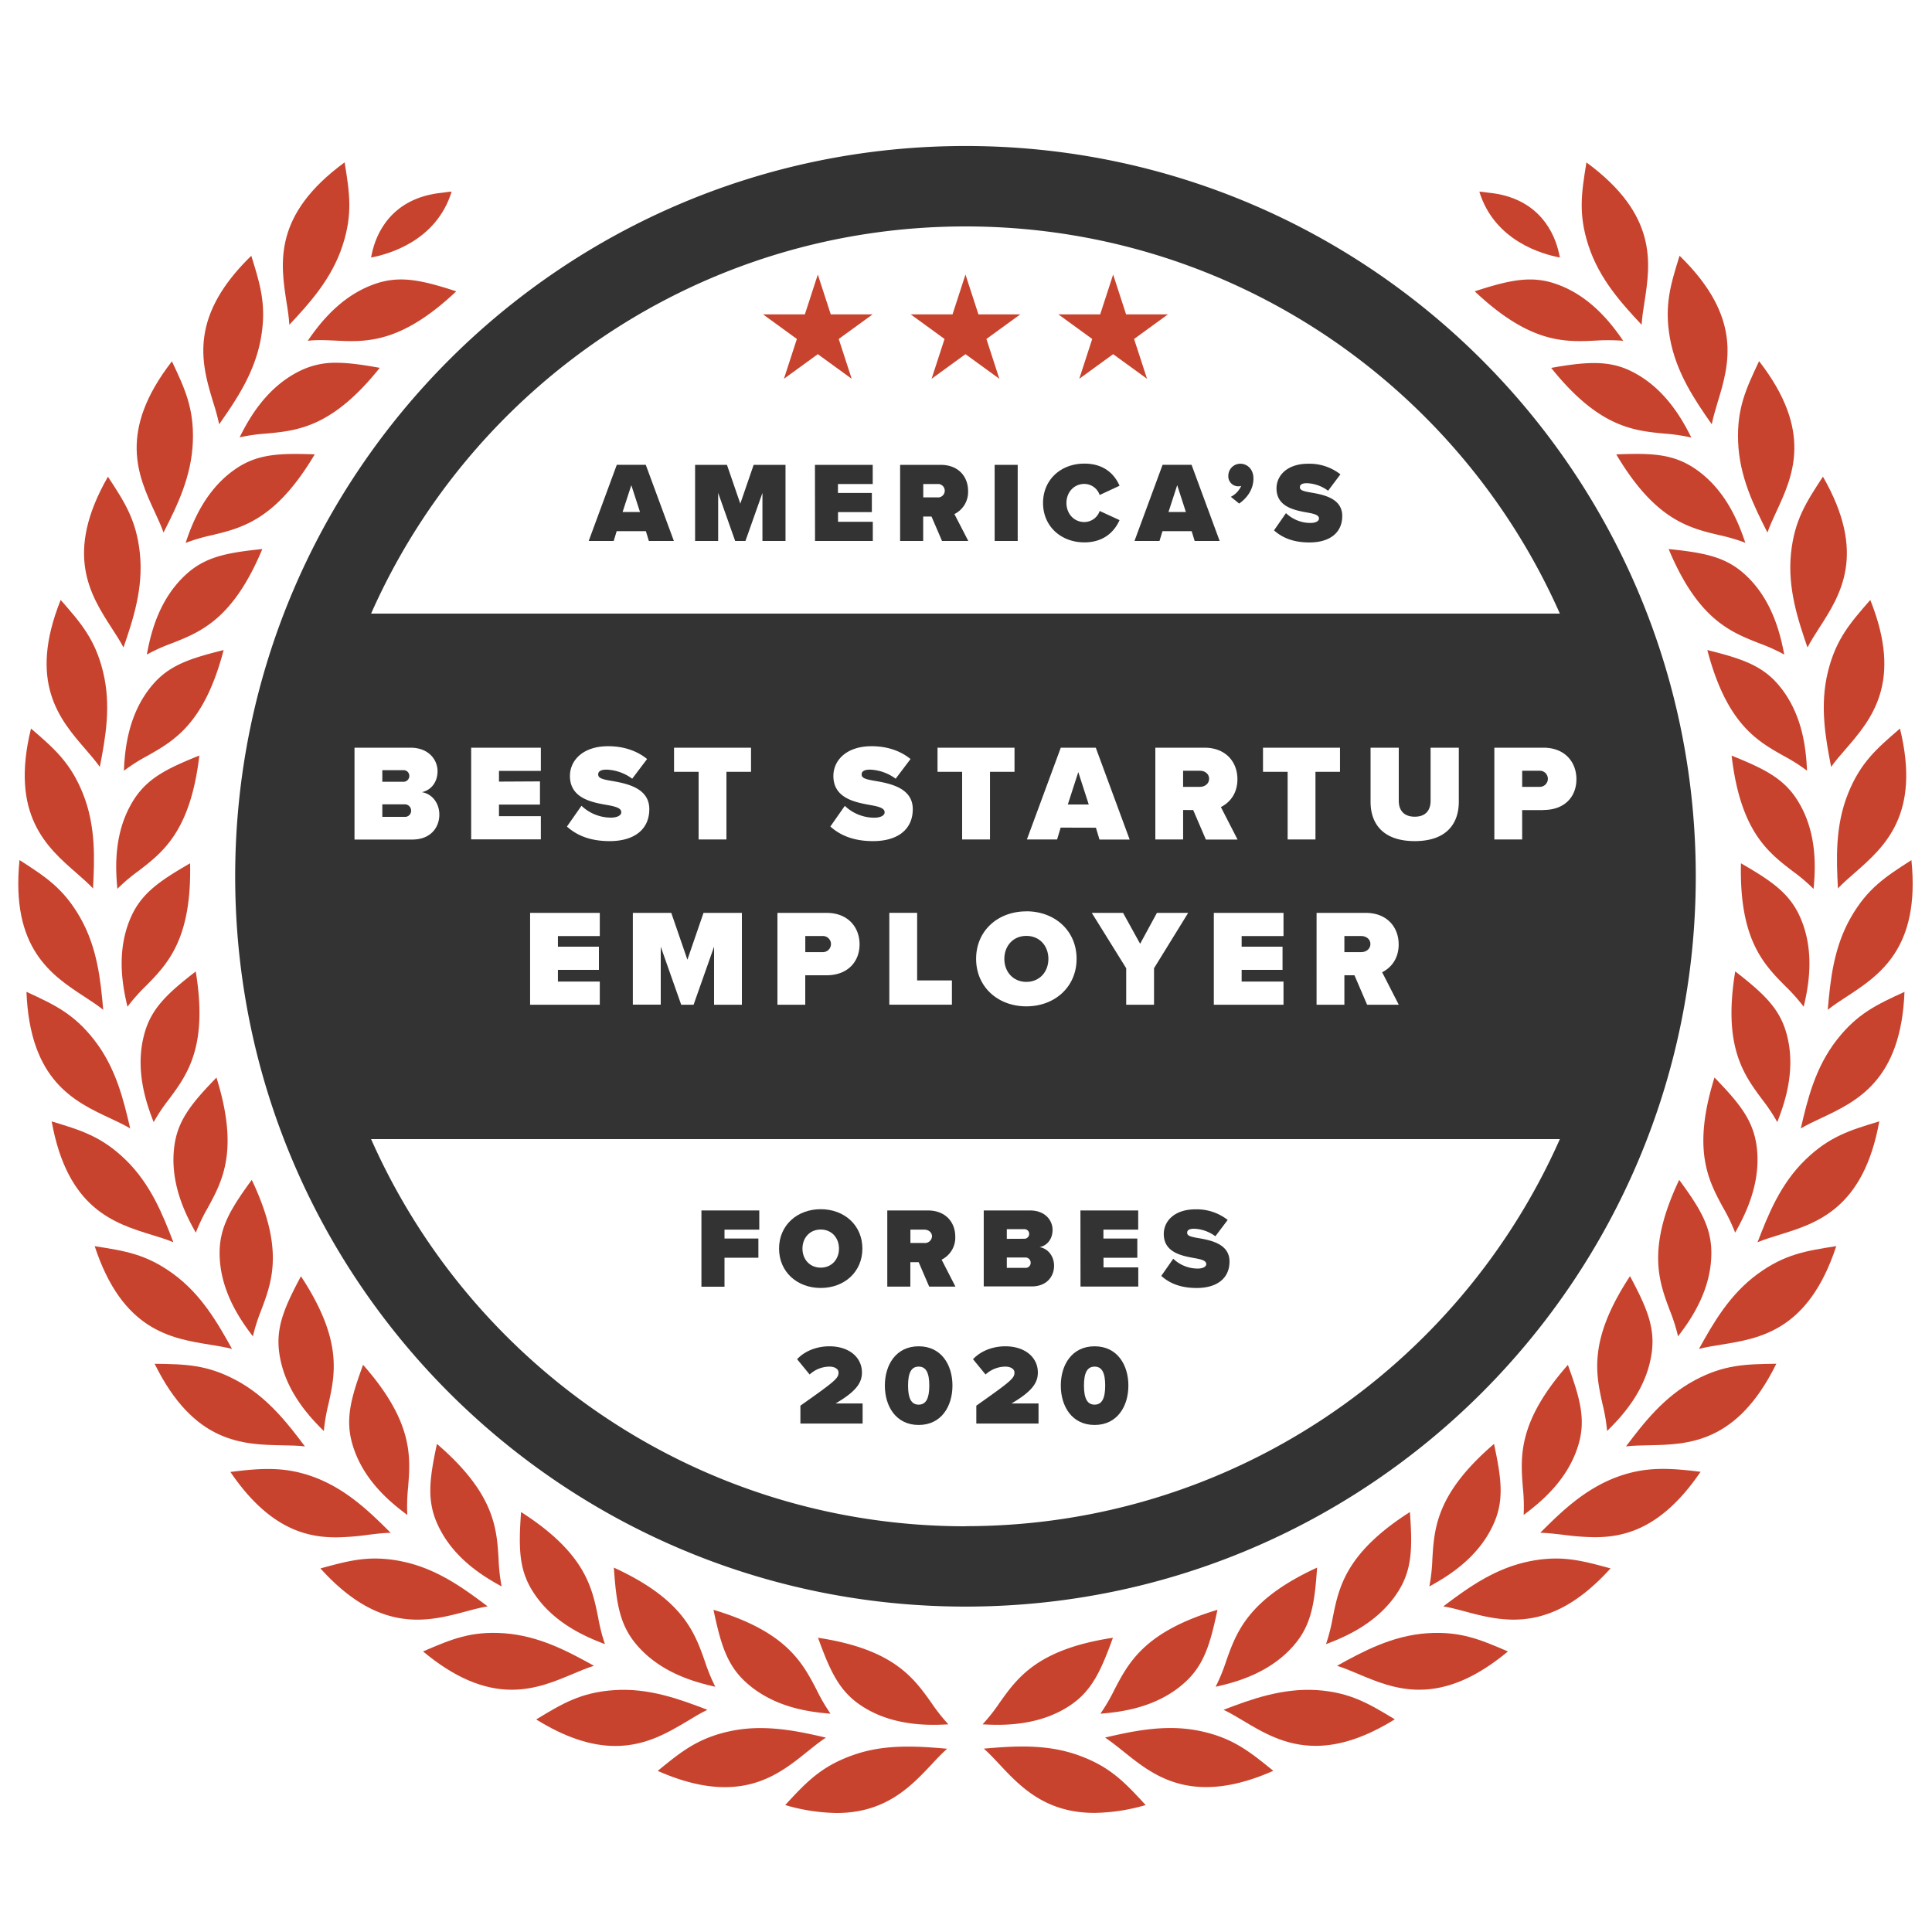 <?xml version="1.0"?>
<svg xmlns="http://www.w3.org/2000/svg" id="Layer_1" data-name="Layer 1" viewBox="0 0 1000 1000">
  <defs>
    <style>.cls-1{fill:#333;}.cls-2{fill:#c8432d;}.cls-3{fill:none;}</style>
  </defs>
  <title>Artboard 1</title>
  <path class="cls-1" d="M363.06,626.53H393v9.93H375v4.6h17.54V651H375v15H363.06Z"/>
  <path class="cls-1" d="M424.81,625.88c12.17,0,21.56,8.27,21.56,20.39s-9.39,20.38-21.56,20.38-21.57-8.27-21.57-20.38S412.63,625.88,424.81,625.88Zm0,10.52c-5.74,0-9.46,4.37-9.46,9.87s3.72,9.86,9.46,9.86,9.45-4.37,9.45-9.86S430.54,636.4,424.81,636.4Z"/>
  <path class="cls-1" d="M475.5,653.3h-4.31v12.64H459.26V626.53h21c9.22,0,14.18,6.14,14.18,13.53A12.71,12.71,0,0,1,487.38,652l7.15,13.94H480.94Zm3-16.84h-7.27v6.91h7.27a3.63,3.63,0,0,0,3.9-3.49C482.36,637.76,480.47,636.46,478.46,636.46Z"/>
  <path class="cls-1" d="M509.18,626.53h23.93c8.16,0,11.7,5.44,11.7,10,0,4.91-2.89,8.22-6.73,9,4.25.65,7.5,4.54,7.5,9.63,0,5.49-3.72,10.69-11.64,10.69H509.18Zm21.16,14.65a2.49,2.49,0,0,0,2.36-2.54,2.42,2.42,0,0,0-2.36-2.42h-9.22v5Zm.35,15.07a2.61,2.61,0,0,0,2.78-2.66,2.69,2.69,0,0,0-2.78-2.72h-9.57v5.38Z"/>
  <path class="cls-1" d="M559.23,626.53h29.9v9.93h-18v4.6h17.55V651H571.17v5h18v9.93h-29.9Z"/>
  <path class="cls-1" d="M607.27,651.52a18.35,18.35,0,0,0,12.7,5.09c2.25,0,4.38-.77,4.38-2.31s-1.66-2.3-5.56-3c-6.5-1.18-16.42-2.72-16.42-12.59,0-6.67,5.55-12.76,16.36-12.76a26,26,0,0,1,16.72,5.49l-6.38,8.45a19.6,19.6,0,0,0-11-3.9c-3,0-3.6,1.07-3.6,2.07,0,1.54,1.59,2.07,5.79,2.78,6.5,1.12,16.13,3,16.13,12.11,0,8.69-6.44,13.71-17,13.71-8.39,0-14.12-2.48-18.31-6.26Z"/>
  <path class="cls-1" d="M414.29,727.57c18-12.7,19.73-14.18,19.73-17.14,0-1.89-2-3.07-4.78-3.07a15.29,15.29,0,0,0-10.17,4.08l-6.49-7.92c4.55-4.84,11.16-6.68,16.66-6.68,10.22,0,16.9,5.68,16.9,13.59,0,5.38-3.07,9.81-13.65,16h14v10.4h-32.2Z"/>
  <path class="cls-1" d="M475.5,696.84c11.76,0,17.49,9.64,17.49,20.33s-5.73,20.39-17.49,20.39S458,727.87,458,717.17,463.75,696.84,475.5,696.84Zm0,10.52c-3.78,0-5.49,3.13-5.49,9.81s1.71,9.87,5.49,9.87,5.5-3.19,5.5-9.87S479.29,707.36,475.5,707.36Z"/>
  <path class="cls-1" d="M505.34,727.57c18-12.7,19.74-14.18,19.74-17.14,0-1.89-2-3.07-4.79-3.07a15.25,15.25,0,0,0-10.16,4.08l-6.5-7.92c4.55-4.84,11.17-6.68,16.66-6.68,10.22,0,16.9,5.68,16.9,13.59,0,5.38-3.07,9.81-13.65,16h14v10.4h-32.2Z"/>
  <path class="cls-1" d="M566.56,696.84c11.75,0,17.49,9.64,17.49,20.33s-5.74,20.39-17.49,20.39-17.49-9.69-17.49-20.39S554.8,696.84,566.56,696.84Zm0,10.52c-3.78,0-5.5,3.13-5.5,9.81s1.72,9.87,5.5,9.87,5.49-3.19,5.49-9.87S570.34,707.36,566.56,707.36Z"/>
  <path class="cls-1" d="M334.31,274.94H319.19L317.65,280H304.71l14.54-39.41h15L348.79,280H335.85ZM322.26,265h9l-4.49-13.88Z"/>
  <path class="cls-1" d="M394.64,255.14,385.84,280h-5.32l-8.8-24.88V280H359.78V240.61h16.49l6.91,20.09,6.91-20.09h16.49V280H394.64Z"/>
  <path class="cls-1" d="M421.82,240.61h29.9v9.92h-18v4.61h17.55v9.93H433.76v5h18V280h-29.9Z"/>
  <path class="cls-1" d="M482.15,267.37h-4.31V280H465.9V240.61h21c9.22,0,14.18,6.14,14.18,13.53A12.72,12.72,0,0,1,494,266.08L501.18,280H487.59Zm3-16.84h-7.27v6.92h7.27a3.48,3.48,0,1,0,0-6.92Z"/>
  <path class="cls-1" d="M514.83,240.61h11.93V280H514.83Z"/>
  <path class="cls-1" d="M539.88,260.34c0-12.17,9.34-20.38,21.39-20.38,10.64,0,15.84,6,18.2,11.46l-10.28,4.79a8.45,8.45,0,0,0-7.92-5.73c-5.44,0-9.28,4.37-9.28,9.86s3.84,9.87,9.28,9.87a8.45,8.45,0,0,0,7.92-5.73l10.28,4.73c-2.3,5.26-7.56,11.52-18.2,11.52C549.22,280.73,539.88,272.46,539.88,260.34Z"/>
  <path class="cls-1" d="M616.81,274.94H601.69L600.15,280H587.21l14.54-39.41h15L631.29,280H618.35Zm-12-9.93h9l-4.49-13.88Z"/>
  <path class="cls-1" d="M637.08,257.15a11.66,11.66,0,0,0,5.38-5.67,4.61,4.61,0,0,1-1.54.24,5.16,5.16,0,0,1-5.14-5.5,6.23,6.23,0,0,1,6.14-6.2c3.61,0,6.86,2.77,6.86,7.62,0,5.2-2.78,9.75-7.39,13Z"/>
  <path class="cls-1" d="M665.62,265.6a18.35,18.35,0,0,0,12.7,5.08c2.25,0,4.38-.76,4.38-2.3s-1.66-2.3-5.56-3c-6.5-1.19-16.42-2.72-16.42-12.59,0-6.68,5.55-12.76,16.36-12.76a26,26,0,0,1,16.72,5.49L687.42,254a19.6,19.6,0,0,0-11-3.9c-2.95,0-3.6,1.07-3.6,2.07,0,1.54,1.59,2.07,5.79,2.78,6.5,1.12,16.13,3,16.13,12.11,0,8.69-6.44,13.71-17,13.71-8.39,0-14.12-2.48-18.31-6.26Z"/>
  <path class="cls-2" d="M440.9,908.66c-16.17,5.87-23.72,14-34.18,25.31l-.3.32a98.74,98.74,0,0,0,26.64,4.11c25.5,0,38.51-13.89,49-25,2.77-3,5.46-5.84,8.2-8.26-6.39-.55-13-1.1-19.91-1.1C459,904,449.65,905.47,440.9,908.66Z"/>
  <path class="cls-2" d="M427.49,899.39c-10.21-2.37-21.72-4.93-33.73-4.93A74.75,74.75,0,0,0,378.14,896c-16.83,3.57-25.45,10.6-37.38,20.33l-.34.27c12.83,5.67,24.25,8.42,34.79,8.42,19.87,0,32.16-9.9,43-18.64C421.37,903.87,424.43,901.39,427.49,899.39Z"/>
  <path class="cls-2" d="M366.15,885c-14.13-5.4-30.23-11.46-48.41-10.18-17.17,1.2-26.69,7-39.87,14.94l-.35.21c14.89,9.24,28.33,13.74,41,13.74,15.67,0,27.25-6.92,37.47-13C359.47,888.58,362.84,886.55,366.15,885Z"/>
  <path class="cls-2" d="M307.41,862.2c-13.31-7.37-28.39-15.54-46.52-16.83-17.13-1.2-27.13,3.06-41.6,9.27l-.33.14c16,13.32,31,19.82,45.9,19.82h0c12.25,0,22.57-4.36,31.68-8.2C300.3,864.83,303.92,863.3,307.41,862.2Z"/>
  <path class="cls-2" d="M252.41,831.45c-12.16-9.14-25.95-19.33-43.72-23.13a69.21,69.21,0,0,0-14.55-1.63c-9.45,0-17.57,2.2-27.85,5l-.44.11c16.37,18.09,32.39,26.53,50.18,26.53,9.15,0,17.59-2.24,25-4.21C245,833.05,248.81,832.05,252.41,831.45Z"/>
  <path class="cls-2" d="M190.63,794.4c4.09-.49,8-1,11.59-1-10.76-10.76-23-22.77-40.07-29-14.31-5.2-26.16-4.63-42.44-2.57l-.46.05c20.33,29.91,39.94,33.85,54.9,33.85A133.82,133.82,0,0,0,190.63,794.4Z"/>
  <path class="cls-2" d="M157.83,748.65c-9.16-12.16-19.61-25.74-35.66-34.28-15.19-8.1-26.31-8.26-41.72-8.47l-.4,0c20.3,41.28,45.66,41.78,66.15,42.19C150.26,748.15,154.2,748.23,157.83,748.65Z"/>
  <path class="cls-2" d="M120.1,698.2c-7.39-13.31-15.85-28.23-30.54-38.92-13.92-10.13-24.94-11.83-40.16-14.2L49,645c14.37,43.69,39.41,47.71,59.64,51C112.67,696.65,116.55,697.27,120.1,698.2Z"/>
  <path class="cls-2" d="M89.74,643c-5.46-14.22-11.76-30.16-24.82-42.8-12.36-11.95-23-15.17-37.75-19.63l-.42-.12c8.15,45.27,32.38,52.74,52,58.78C82.61,640.41,86.37,641.57,89.74,643Z"/>
  <path class="cls-2" d="M57,578.81c3.68,1.73,7.24,3.39,10.39,5.26-3.44-14.83-7.45-31.49-18.64-45.81C38.17,524.69,28.07,520,14.1,513.56l-.4-.19C15.47,559.34,38.43,570.12,57,578.81Z"/>
  <path class="cls-2" d="M43.86,516c3.41,2.22,6.7,4.37,9.56,6.66-1.33-15.17-3-32.23-12.07-48-8.59-14.91-17.94-20.93-30.88-29.26l-.36-.24C5.46,490.92,26.7,504.77,43.86,516Z"/>
  <path class="cls-2" d="M39.62,451.92c3.06,2.67,6,5.26,8.53,7.92.79-15.19,1.52-32.33-5.27-49.18-6.44-16-14.88-23.24-26.54-33.32l-.29-.25C5.07,421.76,24.18,438.44,39.62,451.92Z"/>
  <path class="cls-2" d="M51.67,396.93c2.9-14.94,6-31.79,1.62-49.42-4.14-16.72-11.48-25.09-21.63-36.69l-.26-.3c-17.09,42.7-.49,61.89,12.93,77.39C47,391,49.56,394,51.67,396.93Z"/>
  <path class="cls-2" d="M63.92,335.13c4.94-14.39,10.37-30.66,8.48-48.74-1.79-17.12-7.88-26.44-16.32-39.33l-.21-.32c-22.87,39.9-9.1,61.21,2,78.43C60.1,328.57,62.23,331.88,63.92,335.13Z"/>
  <path class="cls-2" d="M84.64,275.63c6.91-13.56,14.54-28.92,15.18-47.07.62-17.21-4.12-27.28-10.68-41.22L89,187c-28.19,36.35-17.53,59.36-8.9,78C81.77,268.61,83.43,272.18,84.64,275.63Z"/>
  <path class="cls-2" d="M113.44,219.6c8.73-12.48,18.43-26.62,21.6-44.51,3-17-.29-27.57-4.85-42.29l-.12-.41c-33,32.07-25.62,56.35-19.67,76A115.8,115.8,0,0,1,113.44,219.6Z"/>
  <path class="cls-2" d="M149.77,168.1C160.14,157,171.72,144.33,177.34,127c5.33-16.36,3.56-27.35,1.1-42.55l-.07-.41c-37.12,27.16-33.21,52.23-30.05,72.47C149,160.57,149.55,164.46,149.77,168.1Z"/>
  <path class="cls-2" d="M558.56,908.66c-8.76-3.19-18.1-4.67-29.42-4.67-6.91,0-13.52.55-19.92,1.1,2.74,2.42,5.43,5.28,8.21,8.26,10.46,11.16,23.47,25,49,25A98.8,98.8,0,0,0,593,934.29l-.3-.32C582.28,922.69,574.72,914.53,558.56,908.66Z"/>
  <path class="cls-2" d="M621.32,896a74.75,74.75,0,0,0-15.62-1.57c-12,0-23.51,2.56-33.73,4.93,3,2,6.12,4.48,9.29,7,10.84,8.73,23.13,18.63,43,18.63,10.54,0,22-2.75,34.79-8.42l-.35-.29C646.76,906.62,638.15,899.6,621.32,896Z"/>
  <path class="cls-2" d="M681.71,874.8c-18.1-1.16-34.27,4.78-48.4,10.19,3.31,1.56,6.69,3.59,10.17,5.66,10.22,6.12,21.8,13,37.47,13,12.66,0,26.09-4.5,41-13.74l-.36-.21C708.41,881.77,698.89,876,681.71,874.8Z"/>
  <path class="cls-2" d="M738.57,845.37c-18.13,1.29-33.2,9.46-46.52,16.83,3.5,1.1,7.12,2.63,10.87,4.2,9.1,3.84,19.42,8.2,31.68,8.2,14.86,0,29.91-6.5,45.9-19.82l-.34-.14C765.7,848.43,755.71,844.23,738.57,845.37Z"/>
  <path class="cls-2" d="M805.33,806.69a69.21,69.21,0,0,0-14.55,1.63c-17.78,3.8-31.57,14-43.73,23.13,3.6.6,7.4,1.61,11.34,2.66,7.45,2,15.89,4.21,25.05,4.21,17.78,0,33.81-8.44,50.17-26.52l-.43-.12C822.9,808.89,814.78,806.69,805.33,806.69Z"/>
  <path class="cls-2" d="M837.31,764.36c-17.07,6.23-29.31,18.24-40.07,29,3.62.08,7.5.55,11.59,1a133.82,133.82,0,0,0,16.48,1.29c15,0,34.58-3.94,54.9-33.85l-.46-.05C863.46,759.73,851.61,759.17,837.31,764.36Z"/>
  <path class="cls-2" d="M877.29,714.37c-16,8.54-26.5,22.12-35.67,34.28,3.64-.42,7.57-.5,11.64-.58,20.49-.4,45.85-.9,66.16-42.19l-.41,0C903.61,706.11,892.48,706.27,877.29,714.37Z"/>
  <path class="cls-2" d="M909.9,659.29c-14.69,10.68-23.15,25.6-30.53,38.91,3.54-.92,7.43-1.55,11.44-2.2,20.23-3.25,45.28-7.28,59.64-51l-.38.05C934.83,647.45,923.83,649.15,909.9,659.29Z"/>
  <path class="cls-2" d="M934.54,600.19c-13.06,12.63-19.36,28.58-24.83,42.79,3.38-1.41,7.14-2.56,11-3.77,19.59-6,43.82-13.51,52-58.78l-.42.12C957.55,585,946.91,588.24,934.54,600.19Z"/>
  <path class="cls-2" d="M950.71,538.26c-11.18,14.33-15.19,31-18.62,45.81,3.15-1.87,6.71-3.53,10.38-5.26C961,570.1,984,559.34,985.76,513.37l-.41.2C971.38,520,961.29,524.69,950.71,538.26Z"/>
  <path class="cls-2" d="M958.11,474.67c-9.08,15.74-10.74,32.81-12.07,48,2.86-2.29,6.15-4.44,9.55-6.66,17.17-11.2,38.41-25.06,33.76-70.82l-.36.24C976.05,453.73,966.7,459.75,958.11,474.67Z"/>
  <path class="cls-2" d="M956.58,410.66c-6.79,16.86-6.06,34-5.27,49.18,2.51-2.66,5.47-5.25,8.53-7.92,15.44-13.48,34.55-30.16,23.58-74.83l-.28.25C971.46,387.41,963,394.69,956.58,410.66Z"/>
  <path class="cls-2" d="M947.79,396.93c2.12-3,4.69-5.95,7.35-9,13.41-15.5,30-34.68,12.92-77.39l-.27.31c-10.14,11.59-17.47,20-21.62,36.68C941.78,365.14,944.89,382,947.79,396.93Z"/>
  <path class="cls-2" d="M935.55,335.13c1.68-3.25,3.81-6.56,6-10,11.12-17.21,24.89-38.52,2-78.42l-.23.35c-8.42,12.89-14.52,22.2-16.3,39.3C925.18,304.47,930.6,320.74,935.55,335.13Z"/>
  <path class="cls-2" d="M914.82,275.63c1.21-3.45,2.87-7,4.58-10.71,8.62-18.6,19.28-41.61-8.91-78l-.19.42c-6.55,13.92-11.28,24-10.66,41.18C900.28,246.71,907.92,262.07,914.82,275.63Z"/>
  <path class="cls-2" d="M886,219.6c.72-3.59,1.86-7.35,3-11.24,6-19.62,13.31-43.9-19.67-76l-.12.42c-4.56,14.7-7.84,25.33-4.85,42.28C867.6,193,877.29,207.12,886,219.6Z"/>
  <path class="cls-2" d="M849.7,168.1c.21-3.65.82-7.53,1.44-11.54,3.16-20.25,7.07-45.32-30-72.48l-.08.44c-2.45,15.19-4.23,26.17,1.1,42.52C827.75,144.33,839.32,157,849.7,168.1Z"/>
  <path class="cls-2" d="M233.75,99.22c-1.71,0-3.06.36-4.63.51-26.86,2.55-34.54,21.72-36.6,31.34-.16.76-.37,1.6-.47,2.22C201,131.63,225.88,124.77,233.75,99.22Z"/>
  <path class="cls-2" d="M423.41,847.7c6.13,16.9,10.77,27.2,21.7,34.69,10,6.89,22.78,10.37,37.95,10.37,3,0,5.61-.13,7.82-.25a93.51,93.51,0,0,1-8.81-11.17C472.8,868.32,462.35,853.61,423.41,847.7Z"/>
  <path class="cls-2" d="M429.88,887a92.75,92.75,0,0,1-7.17-12.28c-7.37-14.19-15.68-30.2-53.41-41.48,3.72,17.6,6.88,28.45,16.66,37.38C400.56,884,419.47,886.17,429.88,887Z"/>
  <path class="cls-2" d="M317.73,811.39c1.24,17.94,2.86,29.12,11.29,39.35,12.6,15.25,31,20,41.22,22.32a93.88,93.88,0,0,1-5.4-13.16C359.52,844.83,353.52,827.81,317.73,811.39Z"/>
  <path class="cls-2" d="M313.12,851a92.24,92.24,0,0,1-3.51-13.79c-3.17-15.66-6.75-33.35-39.91-54.59-1.27,17.94-1.22,29.24,5.71,40.53C285.76,840,303.34,847.29,313.12,851Z"/>
  <path class="cls-2" d="M226.16,747.36c-3.77,17.59-5.3,28.79,0,40.94,7.9,18.13,24.3,27.82,33.47,32.82A93.12,93.12,0,0,1,258.07,807C257.11,791,256,773,226.16,747.36Z"/>
  <path class="cls-2" d="M187.93,706.43c-6.18,16.88-9.24,27.76-5.69,40.53,5.3,19.06,20.19,30.95,28.58,37.17a94.09,94.09,0,0,1,.41-14.22C212.51,754,214,736,187.93,706.43Z"/>
  <path class="cls-2" d="M167.62,740.7a93.42,93.42,0,0,1,2.4-14c3.47-15.6,7.4-33.21-14.25-66.11-8.46,15.88-13,26.22-11.27,39.34C147.09,719.54,160.18,733.37,167.62,740.7Z"/>
  <path class="cls-2" d="M135.22,678.13c5.62-15,12-31.86-4.91-67.43-10.59,14.52-16.53,24.12-16.64,37.39-.16,19.78,10.88,35.31,17.22,43.59A95.16,95.16,0,0,1,135.22,678.13Z"/>
  <path class="cls-2" d="M107.51,625.22c7.65-14,16.28-29.88,4.53-67.47-12.51,12.93-19.74,21.61-21.69,34.7-2.9,19.58,5.87,36.49,11,45.57A94.56,94.56,0,0,1,107.51,625.22Z"/>
  <path class="cls-2" d="M87.44,569c9.52-12.83,20.27-27.32,13.87-66.18C87.13,513.83,78.76,521.43,75,534.13c-5.61,19,.73,37,4.54,46.66A93.6,93.6,0,0,1,87.44,569Z"/>
  <path class="cls-2" d="M75.39,510.45c11.22-11.38,23.88-24.24,23-63.6-15.58,9-24.92,15.33-30.41,27.39-8.19,18-4.42,36.68-2,46.84A94.65,94.65,0,0,1,75.39,510.45Z"/>
  <path class="cls-2" d="M60.76,460.05a92.61,92.61,0,0,1,10.85-9.2c12.69-9.72,27-20.68,31.57-59.79-16.67,6.71-26.8,11.69-33.93,22.89C58.64,430.64,59.77,449.65,60.76,460.05Z"/>
  <path class="cls-2" d="M76.15,391.29c13.92-7.85,29.64-16.71,39.6-54.82-17.45,4.33-28.18,7.86-36.79,18-12.84,15.05-14.36,34-14.83,44.47A93.24,93.24,0,0,1,76.15,391.29Z"/>
  <path class="cls-2" d="M135.78,284.18c-17.89,1.86-29,3.86-38.93,12.65C82,310,77.89,328.54,76,338.8a95.58,95.58,0,0,1,13-5.86C103.82,327.11,120.62,320.51,135.78,284.18Z"/>
  <path class="cls-2" d="M162.9,235.17c-3.52-.13-6.79-.21-9.86-.21-12,0-21.25,1.23-30.45,7.32C106.1,253.22,99.4,271.05,96.08,281a94.12,94.12,0,0,1,13.65-4C125.28,273.24,142.83,269.05,162.9,235.17Z"/>
  <path class="cls-2" d="M138.1,224.39c15.91-1.52,33.88-3.22,58.47-34-8.6-1.53-15.89-2.62-22.35-2.62a41,41,0,0,0-18.55,4c-17.86,8.53-27,25.26-31.64,34.59A94.83,94.83,0,0,1,138.1,224.39Z"/>
  <path class="cls-2" d="M195.44,146.51c-18.87,6-30.23,21.27-36.15,29.87a59.43,59.43,0,0,1,6.48-.33c2.55,0,5.12.13,7.75.24,16,.8,34,1.54,62.63-25.5C218.71,145.09,207.66,142.68,195.44,146.51Z"/>
  <path class="cls-2" d="M807.39,133.28c-.1-.62-.31-1.48-.48-2.23-2.08-9.63-9.81-28.76-36.56-31.32-1.58-.15-2.93-.49-4.64-.51C773.57,124.76,798.44,131.62,807.39,133.28Z"/>
  <path class="cls-2" d="M554.36,882.39c10.92-7.49,15.56-17.79,21.69-34.69-38.94,5.91-49.4,20.62-58.66,33.64a93.51,93.51,0,0,1-8.81,11.17c2.21.12,4.85.25,7.81.25C531.57,892.76,544.34,889.28,554.36,882.39Z"/>
  <path class="cls-2" d="M613.51,870.62c9.77-9,12.93-19.78,16.65-37.38-37.74,11.28-46,27.29-53.41,41.48A92.81,92.81,0,0,1,569.57,887C580,886.17,598.91,884,613.51,870.62Z"/>
  <path class="cls-2" d="M670.44,850.74c8.44-10.23,10.06-21.41,11.28-39.34-35.78,16.41-41.78,33.43-47.1,48.5a93.88,93.88,0,0,1-5.4,13.16C639.41,870.8,657.84,866,670.44,850.74Z"/>
  <path class="cls-2" d="M689.85,837.17A94.74,94.74,0,0,1,686.34,851c9.78-3.66,27.36-11,37.72-27.85,6.93-11.3,7-22.6,5.7-40.53C696.59,803.82,693,821.51,689.85,837.17Z"/>
  <path class="cls-2" d="M773.3,788.3c5.3-12.15,3.77-23.35,0-40.93C743.43,773,742.35,791,741.39,807a93.26,93.26,0,0,1-1.56,14.14C749,816.13,765.4,806.43,773.3,788.3Z"/>
  <path class="cls-2" d="M817.22,747c3.55-12.76.48-23.63-5.69-40.53C785.51,736,787,754,788.22,769.91a92.85,92.85,0,0,1,.42,14.22C797,777.91,811.92,766,817.22,747Z"/>
  <path class="cls-2" d="M829.44,726.67a93.33,93.33,0,0,1,2.4,14c7.44-7.32,20.53-21.16,23.12-40.78,1.74-13.14-2.81-23.48-11.27-39.35C822,693.46,826,711.08,829.44,726.67Z"/>
  <path class="cls-2" d="M868.56,691.68c6.35-8.28,17.39-23.81,17.23-43.59-.11-13.27-6-22.87-16.64-37.39-16.86,35.57-10.52,52.46-4.91,67.43A93.85,93.85,0,0,1,868.56,691.68Z"/>
  <path class="cls-2" d="M898.11,638c5.13-9.09,13.91-26,11-45.58-2-13.1-9.18-21.78-21.69-34.7-11.75,37.59-3.11,53.43,4.53,67.47A92.87,92.87,0,0,1,898.11,638Z"/>
  <path class="cls-2" d="M919.91,580.79c3.81-9.71,10.15-27.68,4.54-46.66-3.75-12.7-12.12-20.3-26.3-31.35-6.4,38.86,4.34,53.35,13.87,66.19A93.5,93.5,0,0,1,919.91,580.79Z"/>
  <path class="cls-2" d="M931.53,474.24c-5.49-12.06-14.83-18.42-30.41-27.39-.93,39.37,11.73,52.22,23,63.6a95.64,95.64,0,0,1,9.46,10.63C936,510.92,939.72,492.25,931.53,474.24Z"/>
  <path class="cls-2" d="M930.2,414c-7.11-11.2-17.24-16.19-33.92-22.88,4.55,39.1,18.88,50.06,31.58,59.78a93.33,93.33,0,0,1,10.84,9.2C939.69,449.65,940.82,430.64,930.2,414Z"/>
  <path class="cls-2" d="M883.71,336.47c10,38.12,25.68,47,39.6,54.82a93.24,93.24,0,0,1,12,7.61c-.47-10.44-2-29.42-14.83-44.47C911.89,344.33,901.16,340.8,883.71,336.47Z"/>
  <path class="cls-2" d="M902.61,296.83c-9.92-8.79-21-10.79-38.93-12.65,15.16,36.34,32,42.93,46.84,48.76a93.72,93.72,0,0,1,13,5.86C921.56,328.54,917.42,309.94,902.61,296.83Z"/>
  <path class="cls-2" d="M903.38,280.94c-3.33-9.89-10-27.72-26.51-38.66-11.55-7.64-23-7.74-40.3-7.1,20.07,33.87,37.62,38.06,53.16,41.76A95.37,95.37,0,0,1,903.38,280.94Z"/>
  <path class="cls-2" d="M802.89,190.42c24.59,30.75,42.56,32.46,58.47,34a94.83,94.83,0,0,1,14.07,2.05c-4.67-9.33-13.78-26.06-31.63-34.58C832.5,186.45,820.78,187.23,802.89,190.42Z"/>
  <path class="cls-2" d="M825.94,176.29a106.19,106.19,0,0,1,14.23.09c-5.92-8.6-17.28-23.9-36.15-29.87-12.22-3.82-23.27-1.4-40.71,4.28C791.93,177.83,809.87,177.09,825.94,176.29Z"/>
  <polygon class="cls-2" points="430 162.71 423.3 142.1 416.6 162.71 394.93 162.71 412.46 175.45 405.76 196.06 423.3 183.32 440.83 196.06 434.13 175.45 451.67 162.71 430 162.71"/>
  <polygon class="cls-2" points="510.57 175.45 528.1 162.71 506.43 162.71 499.73 142.1 493.03 162.71 471.36 162.71 488.89 175.45 482.19 196.06 499.73 183.32 517.26 196.06 510.57 175.45"/>
  <polygon class="cls-2" points="576.16 183.32 593.7 196.06 587 175.45 604.53 162.71 582.86 162.71 576.16 142.1 569.46 162.71 547.79 162.71 565.33 175.45 558.63 196.06 576.16 183.32"/>
  <path class="cls-3" d="M499.73,117.2c-137.36,0-255.41,82.38-307.65,200.39h615.3C755.14,199.58,637.09,117.2,499.73,117.2Z"/>
  <path class="cls-3" d="M499.73,789.94c137.36,0,255.41-82.38,307.65-200.39H192.08C244.31,707.56,362.37,789.94,499.73,789.94Z"/>
  <path class="cls-1" d="M531.24,508.22c6.92,0,11.41-5.28,11.41-11.91s-4.49-11.9-11.41-11.9-11.4,5.27-11.4,11.9S524.33,508.22,531.24,508.22Z"/>
  <path class="cls-1" d="M416.82,484.48v8.34h9.12a4.17,4.17,0,1,0,0-8.34Z"/>
  <path class="cls-1" d="M625.84,403.06c0-2.56-2.28-4.13-4.7-4.13h-8.77v8.34h8.77C623.56,407.27,625.84,405.7,625.84,403.06Z"/>
  <path class="cls-1" d="M709.33,488.61c0-2.56-2.29-4.13-4.71-4.13h-8.77v8.34h8.77C707,492.82,709.33,491.25,709.33,488.61Z"/>
  <polygon class="cls-1" points="552.7 416.39 563.53 416.39 558.12 399.64 552.7 416.39"/>
  <path class="cls-1" d="M499.73,75.57c-208.76,0-378,169.24-378,378s169.24,378,378,378,378-169.23,378-378S708.49,75.57,499.73,75.57Zm0,41.63c137.36,0,255.41,82.38,307.65,200.39H192.08C244.32,199.58,362.37,117.2,499.73,117.2Zm154,282.3V387h39.85V399.5H680.88v35h-14.4v-35ZM663.84,490v12H642.67v6.06h21.67v12H628.27V472.5h36.07v12H642.67V490ZM565.1,472.5h16.19l8.84,16,8.69-16H615l-17.68,28.66v18.89h-14.4V501.16Zm-79.84-73V387h39.85V399.5H512.42v35H498v-35Zm-55.47,28.3,7.49-10.69a22.16,22.16,0,0,0,15.33,6.13c2.71,0,5.27-.93,5.27-2.78s-2-2.78-6.7-3.64c-7.84-1.42-19.82-3.28-19.82-15.18,0-8.06,6.7-15.4,19.75-15.4,7.77,0,14.76,2.21,20.18,6.63l-7.7,10.19a23.75,23.75,0,0,0-13.26-4.7c-3.57,0-4.35,1.28-4.35,2.49,0,1.86,1.92,2.5,7,3.35,7.85,1.36,19.47,3.64,19.47,14.62,0,10.48-7.78,16.54-20.54,16.54C441.77,435.36,434.85,432.36,429.79,427.8Zm15.12,61c0,8.84-6,16-17.11,16h-11v15.26h-14.4V472.5H427.8C438.92,472.5,444.91,479.91,444.91,488.83Zm15.4-16.33h14.4v35h18v12.55H460.31Zm70.93-.78c14.69,0,26,10,26,24.59s-11.33,24.6-26,24.6-26-10-26-24.6S516.56,471.72,531.24,471.72ZM549,428.37l-1.85,6.13H531.52L549.06,387h18.11l17.54,47.55H569.09l-1.85-6.13Zm63.38-9.13V434.5H598V387h25.38c11.12,0,17.11,7.41,17.11,16.33,0,8.19-4.78,12.54-8.56,14.4l8.63,16.82h-16.4l-6.56-15.26Zm69.08,53.26h25.38c11.12,0,17.11,7.41,17.11,16.33,0,8.19-4.78,12.54-8.55,14.4L724,520.05H707.62l-6.56-15.26h-5.21v15.26h-14.4ZM709.4,415V387H724v27.52c0,4.56,2.35,8.2,8.27,8.2s8.2-3.64,8.2-8.2V387h14.61V414.9c0,11.83-6.77,20.46-22.81,20.46S709.4,426.73,709.4,415ZM359,520.05h-6.41L342,490v30H327.56V472.5h19.89l8.35,24.24,8.34-24.24H384v47.55h-14.4V490ZM310,490v12H288.78v6.06h21.67v12H274.38V472.5h36.07v12H288.78V490Zm-30.51-85.55v12H258.27v6h21.67v12H243.87V387h36.07v12H258.27v5.56Zm14,23.31,7.48-10.69a22.18,22.18,0,0,0,15.33,6.13c2.71,0,5.27-.93,5.27-2.78s-2-2.78-6.7-3.64C307,415.4,295,413.54,295,401.64c0-8.06,6.71-15.4,19.75-15.4,7.77,0,14.76,2.21,20.18,6.63l-7.7,10.19a23.72,23.72,0,0,0-13.26-4.7c-3.57,0-4.35,1.28-4.35,2.49,0,1.86,1.92,2.5,7,3.35,7.84,1.36,19.46,3.64,19.46,14.62,0,10.48-7.77,16.54-20.53,16.54C305.39,435.36,298.48,432.36,293.42,427.8ZM376,399.5v35h-14.4v-35H348.88V387h39.85V399.5ZM183.49,387h28.87c9.84,0,14.11,6.56,14.11,12.12,0,5.92-3.49,9.91-8.12,10.91,5.13.78,9.05,5.49,9.05,11.62,0,6.63-4.49,12.9-14,12.9H183.49Zm316.24,403c-137.36,0-255.42-82.38-307.65-200.39h615.3C755.14,707.56,637.09,789.94,499.73,789.94Zm299.14-370.7h-11V434.5h-14.4V387h25.38c11.12,0,17.1,7.41,17.1,16.33S810,419.24,798.87,419.24Z"/>
  <path class="cls-1" d="M209.44,416.32H197.89v6.49h11.55a3.15,3.15,0,0,0,3.35-3.21A3.25,3.25,0,0,0,209.44,416.32Z"/>
  <path class="cls-1" d="M211.86,401.57a2.93,2.93,0,0,0-2.85-2.93H197.89v6H209A3,3,0,0,0,211.86,401.57Z"/>
  <path class="cls-1" d="M797,398.93h-9.12v8.34H797a4.17,4.17,0,1,0,0-8.34Z"/>
</svg>
